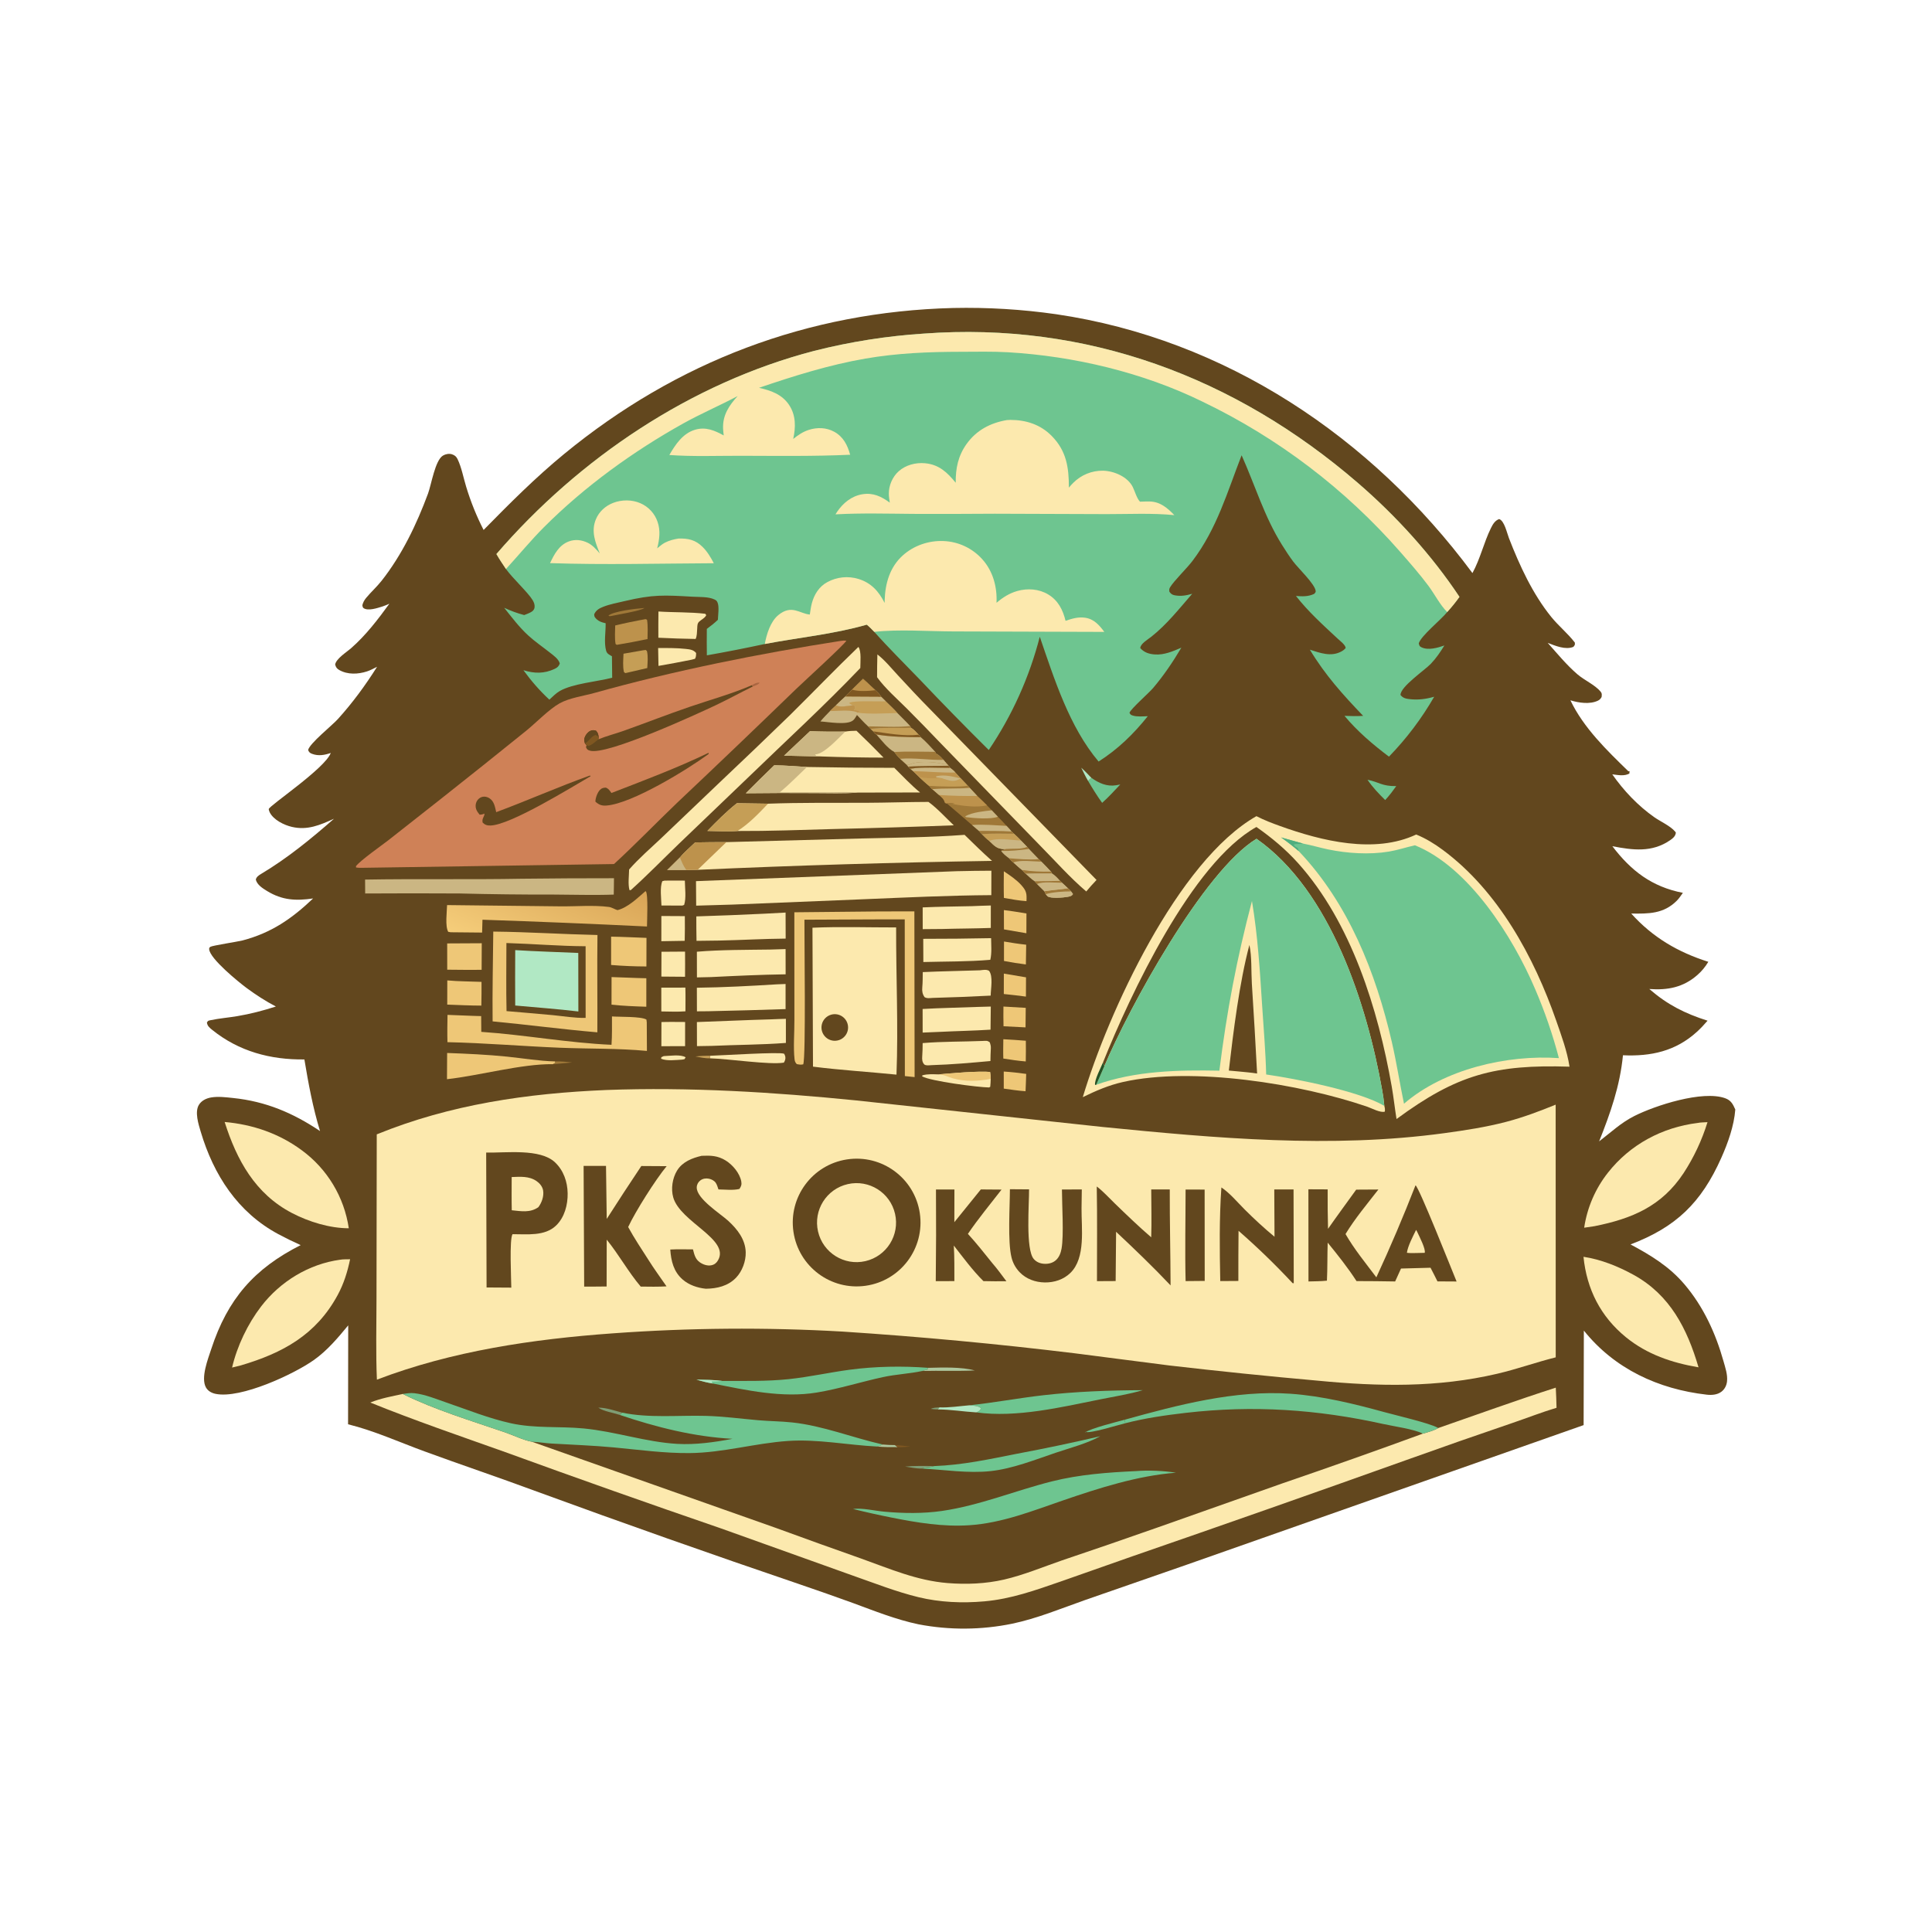 <svg xmlns:inkscape="http://www.inkscape.org/namespaces/inkscape" xmlns:sodipodi="http://sodipodi.sourceforge.net/DTD/sodipodi-0.dtd" xmlns="http://www.w3.org/2000/svg" xmlns:svg="http://www.w3.org/2000/svg" width="1024" height="1024" id="svg152" sodipodi:docname="design-a-logo-for-a-lakeside-vacation-resort-named.svg"><path fill="#62471e" d="m 505.23,163.24 c 18.246,-0.391 36.493,0.713 54.559,3.302 89.678,13.189 167.158,65.108 220.635,137.195 4.169,-7.585 6.009,-16.124 9.788,-23.809 1.002,-2.038 2.134,-4.029 4.375,-4.817 2.783,0.927 4.116,7.359 5.171,10.076 5.68,14.626 12.526,29.527 22.434,41.794 3.864,4.783 8.86,8.8 12.506,13.602 0.105,1.303 0.04,1.235 -0.774,2.276 -4.21,1.725 -9.602,-0.594 -13.602,-2.121 5.09,5.705 9.964,11.68 15.773,16.68 3.607,3.104 9.279,5.592 12.226,9.114 0.878,1.049 0.656,1.589 0.572,2.875 -0.508,0.915 -0.963,1.476 -1.927,1.945 -4.294,2.092 -10.248,1.174 -14.62,-0.177 7.037,14.658 19.198,26.382 30.685,37.574 l 0.747,0.078 c -0.053,0.188 -0.138,0.37 -0.16,0.564 -0.022,0.184 0.021,0.37 0.031,0.555 -2.668,1.592 -6.175,0.815 -9.112,0.462 6.06,8.688 13.656,16.698 22.361,22.787 3.246,2.27 8.481,4.58 10.982,7.598 0.403,0.486 0.398,0.461 0.253,1.1 -0.35,1.537 -1.679,2.575 -2.919,3.43 -9.618,6.641 -19.842,5.272 -30.625,3.185 9.936,13.107 21.009,21.529 37.369,24.714 l -0.254,0.369 -0.433,0.608 c -0.794,1.138 -1.563,2.221 -2.549,3.209 -6.993,7.003 -14.964,6.91 -24.137,6.789 11.375,12.654 24.829,20.505 40.869,25.579 -1.599,2.676 -3.493,4.974 -5.838,7.023 -7.51,6.566 -15.738,8.099 -25.447,7.394 9.625,8.343 18.862,12.971 30.878,16.797 -1.759,2.045 -3.645,4.069 -5.638,5.885 -11.285,10.286 -24.379,13.104 -39.204,12.437 -1.583,16.279 -6.637,30.575 -12.629,45.636 6.261,-4.789 11.479,-9.812 18.602,-13.41 11.103,-5.608 36.201,-13.766 48.18,-9.462 3.113,1.118 4.095,3.085 5.385,5.98 -0.654,8.692 -3.902,17.739 -7.425,25.646 -10.59,23.769 -24.008,36.719 -48.104,45.868 10.758,5.744 20.532,11.699 28.542,21.096 10.061,11.804 16.549,25.927 20.723,40.765 0.951,3.379 2.283,7.21 1.881,10.754 -0.247,2.17 -1.239,4.156 -3.006,5.48 -2.187,1.639 -5.131,1.841 -7.756,1.541 -25.611,-2.924 -48.853,-13.66 -65.121,-33.973 l -0.12,50.102 -210.418,74.014 -53.863,18.717 c -12.632,4.452 -25.446,9.781 -38.57,12.523 -16.385,3.365 -33.272,3.476 -49.7,0.325 -11.913,-2.498 -23.314,-7.083 -34.703,-11.274 -9.246,-3.347 -18.524,-6.608 -27.832,-9.782 -47.183,-16.033 -94.176,-32.618 -140.969,-49.752 -19.389,-7.193 -38.986,-13.759 -58.392,-20.874 -13.265,-4.862 -26.739,-10.965 -40.426,-14.336 l 0.077,-52.426 c -5.499,6.651 -11.019,13.254 -18.104,18.297 -10.701,7.618 -38.882,20.714 -52.144,18.012 -2.107,-0.43 -4.07,-1.468 -5.151,-3.396 -2.871,-5.12 1.085,-15.114 2.815,-20.395 8.671,-26.475 22.78,-42.636 47.385,-55.056 -4.014,-1.799 -7.965,-3.737 -11.845,-5.811 -21.511,-11.541 -34.32,-31.381 -41.153,-54.374 -1.167,-3.928 -3.249,-10.372 -0.947,-14.154 1.395,-2.289 3.954,-3.495 6.514,-3.926 3.763,-0.633 7.846,-0.095 11.608,0.293 17.271,1.784 31.749,7.884 46.082,17.525 -3.793,-12.404 -6.158,-25.183 -8.284,-37.96 -17.973,0.208 -34.748,-4.241 -48.969,-15.756 -1.358,-1.099 -2.475,-2.018 -2.694,-3.835 0.627,-0.962 0.685,-0.946 1.854,-1.195 4.631,-0.987 9.48,-1.369 14.164,-2.15 7.041,-1.174 13.753,-2.941 20.534,-5.118 -5.36,-2.795 -10.621,-6.187 -15.475,-9.783 -4.257,-3.154 -19.529,-15.561 -19.882,-20.568 -0.044,-0.625 0.051,-0.907 0.686,-1.308 1.041,-0.657 14.626,-2.737 16.987,-3.358 15.274,-4.017 26.078,-11.469 37.416,-22.254 -9.09,1.319 -16.314,1.007 -24.402,-3.941 -2.318,-1.418 -5.302,-3.268 -5.969,-6.065 0.322,-1.427 1.607,-2.283 2.8,-2.995 13.975,-8.352 26.42,-18.532 38.638,-29.241 -7.347,3.303 -14.005,6.254 -22.312,4.314 -4.175,-0.975 -9.714,-3.679 -11.759,-7.71 -0.143,-0.283 -0.576,-1.482 -0.506,-1.75 0.515,-1.993 29.859,-21.539 32.868,-29.726 -3.244,1.129 -6.543,1.738 -9.903,0.47 -1.22,-0.46 -1.598,-0.859 -2.108,-2.022 0.867,-3.602 12.634,-12.923 15.806,-16.438 7.808,-8.65 14.534,-17.812 20.74,-27.668 -1.742,0.86 -3.501,1.841 -5.354,2.442 -4.709,1.526 -10.185,1.792 -14.636,-0.718 -1.336,-0.752 -1.822,-1.493 -2.226,-2.937 0.603,-3.199 6.031,-6.514 8.495,-8.679 7.806,-6.859 14.16,-15.174 20.238,-23.54 -1.302,0.583 -2.612,1.129 -3.975,1.555 -2.529,0.792 -7.258,2.351 -9.624,0.816 -0.613,-0.397 -0.555,-0.948 -0.717,-1.607 0.411,-1.56 1.052,-2.712 2.09,-3.957 2.597,-3.113 5.62,-5.808 8.144,-9.013 10.777,-13.681 18.558,-29.92 24.579,-46.186 1.78,-4.809 3.736,-17.622 7.917,-20.137 1.324,-0.797 3.24,-1.178 4.74,-0.691 1.522,0.494 2.35,1.211 3.034,2.641 2.103,4.395 3.065,9.776 4.499,14.469 2.393,7.932 5.495,15.632 9.268,23.008 13.73,-13.99 27.527,-27.827 42.697,-40.285 59.572,-48.923 129.211,-75.439 206.21,-77.369 z" id="path2"></path><path fill="#fce9ae" d="m 321.364,577.722 c 44.1,-1.629 88.441,1.121 132.311,5.513 L 584.32,597.31 c 60.046,5.971 121.254,11.486 181.337,3.27 11.012,-1.506 22.058,-3.19 32.819,-6.024 8.942,-2.356 17.505,-5.578 26.054,-9.071 l 0.034,133.935 c -10.428,2.599 -20.565,6.261 -31.052,8.707 -31.674,7.39 -62.751,6.776 -94.919,3.671 -26.319,-2.34 -52.605,-5.031 -78.852,-8.073 l -50.274,-6.47 c -40.882,-4.98 -81.895,-8.814 -122.992,-11.496 -40.549,-2.319 -81.206,-2.003 -121.715,0.944 -42.173,3.034 -85.321,9.347 -124.997,24.549 -0.612,-14.176 -0.226,-28.522 -0.215,-42.717 l 0.135,-87.297 c 39.005,-15.891 79.83,-21.766 121.681,-23.516 z" id="path3"></path><path fill="#62471e" d="m 448.827,614.528 c 18.567,-2.89 35.935,9.896 38.689,28.484 2.754,18.588 -10.159,35.862 -28.767,38.479 -18.416,2.591 -35.472,-10.16 -38.198,-28.556 -2.726,-18.396 9.9,-35.546 28.276,-38.407 z" id="path4"></path><path fill="#fce9ae" d="m 449.326,627.607 c 11.262,-2.569 22.476,4.467 25.062,15.724 2.587,11.257 -4.43,22.483 -15.683,25.089 -11.279,2.611 -22.537,-4.426 -25.13,-15.71 -2.593,-11.283 4.464,-22.529 15.751,-25.103 z" id="path5"></path><path fill="#62471e" d="m 257.682,610.88 c 10.423,0.251 28.552,-2.283 36.478,5.177 4.535,4.269 6.622,10.338 6.711,16.472 0.088,6.073 -1.642,12.651 -6.096,16.989 -5.976,5.82 -15.432,4.603 -23.109,4.621 -1.765,2.43 -0.689,24.024 -0.666,28.329 l -13.105,-0.085 z" id="path6"></path><path fill="#fce9ae" d="m 271.204,623.858 c 4.517,-0.165 9.192,-0.581 13.127,2.106 1.686,1.152 3.176,2.916 3.529,4.977 0.52,3.035 -0.718,6.537 -2.537,8.912 -4.41,3.056 -9.028,2.118 -14.073,1.616 -0.141,-5.862 -0.051,-11.746 -0.046,-17.611 z" id="path7"></path><path fill="#62471e" d="m 750.255,628.229 c 1.932,1.171 19.2,44.802 21.768,50.99 l -10.138,-0.057 c -1.173,-2.435 -2.44,-4.828 -3.674,-7.233 -5.216,0.105 -10.432,0.247 -15.647,0.425 -1.051,2.274 -2.087,4.555 -3.107,6.843 -6.824,-0.122 -13.649,-0.186 -20.474,-0.193 -4.632,-7.17 -9.904,-13.763 -15.282,-20.377 -0.226,6.718 -0.079,13.434 -0.403,20.155 -3.218,0.343 -6.542,0.313 -9.779,0.418 l -0.031,-34.45 -0.013,-14.399 10.209,0.047 c -0.048,6.97 0.017,13.941 0.197,20.91 4.878,-6.99 9.946,-13.858 14.93,-20.773 l 11.762,-0.07 c -5.929,7.637 -12.397,15.33 -17.42,23.603 4.621,8.047 10.768,15.532 16.344,22.949 7.423,-16.044 14.346,-32.314 20.758,-48.788 z" id="path8"></path><path fill="#fce9ae" d="m 750.562,651.866 c 0.331,0.538 0.614,1.074 0.874,1.649 0.851,1.88 4.375,8.652 3.68,10.512 l -4.262,0.098 c -1.742,0.045 -3.432,0.108 -5.163,-0.118 0.473,-3.619 3.268,-8.835 4.871,-12.141 z" id="path9"></path><path fill="#62471e" d="m 309.325,617.944 11.873,0.009 0.378,28.108 c 6.014,-9.414 12.126,-18.764 18.336,-28.05 l 13.422,0.081 c -5.87,7.128 -16.489,23.846 -20.398,32.254 3.26,5.969 7.053,11.642 10.719,17.366 3.002,4.802 6.399,9.419 9.618,14.08 -4.56,0.271 -9.116,0.177 -13.682,0.12 -6.549,-7.727 -11.574,-16.923 -18.02,-24.872 l -0.05,24.819 c -3.96,0.096 -7.935,0.039 -11.897,0.056 z" id="path10"></path><path fill="#62471e" d="m 371.879,612.602 c 4.768,-0.211 8.508,-0.13 12.742,2.485 3.704,2.289 7.467,6.73 8.272,11.106 0.309,1.678 -0.057,2.583 -0.972,3.964 -3.252,0.846 -7.719,0.299 -11.124,0.268 -0.388,-1.137 -0.797,-2.618 -1.499,-3.596 -0.771,-1.076 -2.18,-1.785 -3.453,-2.07 -1.586,-0.356 -3.306,-0.121 -4.626,0.87 -1.181,0.885 -1.89,2.202 -1.934,3.683 -0.178,6.009 12.5,13.918 16.694,17.758 4.808,4.403 9.094,9.847 9.268,16.656 0.121,4.727 -1.849,10.085 -5.143,13.498 -4.281,4.435 -10.07,5.759 -15.994,5.833 -4.377,-0.442 -8.919,-1.951 -12.271,-4.867 -4.838,-4.208 -6.149,-9.816 -6.582,-15.919 3.984,-0.221 8.038,-0.072 12.031,-0.071 0.704,2.673 1.19,5.091 3.553,6.786 1.733,1.244 4.079,2.073 6.219,1.627 1.59,-0.331 2.662,-1.198 3.485,-2.6 6.536,-11.133 -19.971,-20.252 -23.713,-33.356 -1.298,-4.545 -0.448,-10.176 2.012,-14.204 2.859,-4.68 7.956,-6.653 13.035,-7.851 z" id="path11"></path><path fill="#62471e" d="m 581.302,628.862 c 3.369,2.524 6.49,6.029 9.53,8.96 6.341,6.116 12.642,12.232 19.333,17.972 0.275,-8.43 0.038,-16.925 0.009,-25.361 L 620,630.44 c -0.049,16.95 0.377,33.901 0.43,50.852 -9.317,-9.865 -19.001,-19.135 -28.879,-28.422 l -0.234,26.119 -9.903,0.051 c -0.008,-16.717 0.194,-33.465 -0.112,-50.178 z" id="path12"></path><path fill="#62471e" d="m 647.36,629.376 c 4.497,2.963 8.604,7.955 12.416,11.751 5.078,5.056 10.219,9.808 15.742,14.375 l -0.126,-25.076 10.216,0.005 0.109,49.726 -0.626,-0.074 c -9.064,-9.729 -18.622,-18.985 -28.637,-27.731 -0.139,8.856 -0.071,17.724 -0.1,26.581 l -9.591,0.062 c -0.336,-16.347 -0.551,-33.332 0.597,-49.619 z" id="path13"></path><path fill="#62471e" d="m 535.272,630.314 10.154,0.073 c 0.082,7.509 -1.926,31.81 2.494,36.908 1.395,1.609 3.299,2.389 5.397,2.534 2.318,0.16 4.676,-0.372 6.414,-1.986 1.707,-1.587 2.51,-3.797 2.915,-6.041 1.276,-7.076 0.202,-23.461 0.206,-31.346 l 10.524,-0.03 -0.138,9.949 c -0.109,10.572 2.309,26.287 -5.903,34.29 -3.624,3.532 -8.549,5.122 -13.552,5.057 -5.026,-0.067 -9.882,-1.804 -13.399,-5.475 -2.099,-2.191 -3.576,-4.902 -4.279,-7.853 -2.064,-8.383 -0.857,-26.775 -0.833,-36.08 z" id="path14"></path><path fill="#62471e" d="m 519.859,630.424 10.983,0.083 c -5.996,7.739 -12.326,15.375 -17.834,23.467 4.535,4.946 8.68,10.221 12.884,15.447 2.682,3.057 5.065,6.422 7.524,9.662 -4.057,0.054 -8.116,0.033 -12.173,-0.062 -5.758,-5.699 -10.717,-12.48 -15.702,-18.849 0.386,6.263 0.275,12.57 0.3,18.843 l -9.865,0.024 c 0.194,-16.189 0.231,-32.38 0.11,-48.569 l 9.778,-0.025 c -0.052,5.775 -0.064,11.551 -0.036,17.326 z" id="path15"></path><path fill="#62471e" d="m 628.388,630.491 10.093,0.008 0.041,48.416 -10.123,0.091 C 628,662.87 628.379,646.637 628.388,630.491 Z" id="path16"></path><path fill="#6ec590" d="m 263.104,293.651 c 43.9,-50.848 103.109,-90.681 168.485,-107.695 19.004,-4.811 38.41,-7.87 57.972,-9.14 86.379,-6.38 165.132,23.03 230.237,79.227 20.155,17.398 39.004,38.113 53.75,60.312 -2.019,2.856 -4.155,5.454 -6.499,8.05 -3.418,4.241 -13.911,12.604 -15.074,16.59 0.327,1.196 0.295,1.551 1.512,2.123 3.592,1.686 8.578,0.217 12.059,-1.001 -2.156,3.514 -4.319,6.718 -7.171,9.707 -3.264,3.421 -16.189,12.158 -16.074,16.539 1.302,1.637 2.765,1.951 4.801,2.189 4.591,0.536 8.604,-0.006 13.046,-1.267 -6.637,11.541 -14.69,22.208 -23.971,31.753 -8.528,-6.438 -16.702,-13.38 -23.568,-21.62 3.315,0.118 6.577,0.232 9.89,-0.005 -10.755,-11.202 -20.17,-21.68 -28.243,-35.069 5.44,1.737 11.178,3.896 16.616,0.991 0.974,-0.521 1.66,-1.015 2.363,-1.885 -0.057,-1.598 -2.975,-3.778 -4.196,-4.915 -7.864,-7.331 -15.459,-14.142 -22.159,-22.661 3.403,0.263 6.477,0.398 9.656,-1.103 0.431,-0.535 0.885,-0.79 0.806,-1.532 -0.391,-3.684 -9.23,-12.023 -11.884,-15.564 -2.124,-2.833 -4.058,-5.836 -5.941,-8.833 -9.398,-14.961 -14.277,-31.589 -21.436,-47.546 -7.625,19.604 -13.096,38.924 -26.056,56.02 -3.041,4.011 -9.656,10.369 -11.797,13.853 -0.605,0.986 -0.539,1.349 -0.436,2.444 0.763,1.073 1.446,1.632 2.748,1.89 3.25,0.642 6.223,0.121 9.35,-0.786 -6.87,7.894 -13.467,16.296 -21.725,22.806 -1.822,1.436 -5.717,3.656 -5.803,5.99 2.118,2.337 4.635,3.137 7.753,3.361 4.893,0.351 9.619,-1.704 14.018,-3.592 -4.458,7.516 -9.311,14.712 -14.969,21.388 -2.275,2.685 -11.746,10.954 -12.522,13.119 0.534,0.954 0.658,1.115 1.764,1.468 2.332,0.745 5.489,0.405 7.951,0.34 -7.596,9.483 -15.788,17.473 -26.077,24.03 -15.483,-18.27 -23.485,-43.759 -31.176,-66.143 -5.504,21.414 -14.652,41.721 -27.042,60.034 -12.454,-12.339 -24.717,-24.87 -36.783,-37.59 -7.974,-8.282 -16.256,-16.452 -23.898,-25.039 -1.288,-1.302 -2.548,-2.669 -3.981,-3.812 -17.495,5.052 -36.155,6.823 -54.047,10.243 -10.196,2.202 -20.434,4.207 -30.708,6.013 -0.067,-4.671 -0.073,-9.342 -0.018,-14.014 2.071,-1.518 4.005,-3.028 5.859,-4.818 0.087,-2.4 0.787,-7.051 -0.199,-9.207 -0.408,-0.894 -0.686,-1.119 -1.551,-1.543 -3.201,-1.569 -7.99,-1.28 -11.55,-1.483 -15.227,-0.869 -21.016,-1.251 -36.132,2.318 -3.747,0.884 -7.738,1.606 -11.331,3.016 -2.149,0.843 -3.851,1.813 -4.809,3.99 0.081,0.592 0.044,1.093 0.412,1.592 1.454,1.971 3.372,2.626 5.667,3.144 0.094,4.582 -0.983,10.228 0.276,14.619 0.464,1.618 1.738,2.065 3.067,2.88 l 0.127,11.387 c -8.03,2.059 -20.926,3.097 -27.784,7.03 -2.002,1.148 -3.809,3.023 -5.511,4.579 -5.165,-4.781 -9.605,-9.914 -13.739,-15.602 5.709,1.774 11.012,1.918 16.563,-0.728 1.436,-0.684 2.173,-1.354 2.704,-2.844 -0.68,-2.422 -3.192,-4.14 -5.091,-5.646 -3.848,-3.054 -8.028,-5.9 -11.648,-9.214 -4.75,-4.349 -8.737,-9.627 -12.731,-14.658 3.476,1.624 6.893,2.887 10.605,3.859 1.347,-0.526 2.804,-1.045 4.029,-1.825 0.794,-0.506 1.382,-1.348 1.477,-2.291 0.138,-1.367 -0.314,-2.581 -1.005,-3.746 -2.42,-4.082 -10.498,-11.468 -14.163,-16.536 -1.737,-2.617 -3.515,-5.208 -5.065,-7.941 z" id="path17"></path><path fill="#fce9ae" d="m 263.104,293.651 c 43.9,-50.848 103.109,-90.681 168.485,-107.695 19.004,-4.811 38.41,-7.87 57.972,-9.14 86.379,-6.38 165.132,23.03 230.237,79.227 20.155,17.398 39.004,38.113 53.75,60.312 -2.019,2.856 -4.155,5.454 -6.499,8.05 -3.737,-3.683 -6.739,-9.593 -9.944,-13.898 -4.609,-6.191 -9.804,-12.104 -14.883,-17.913 -29.206,-33.397 -64.888,-60.518 -104.885,-79.72 -31.538,-15.47 -68.225,-24.156 -103.215,-26.176 -8.263,-0.477 -16.637,-0.253 -24.913,-0.243 -17.01,0.02 -33.714,0.698 -50.509,3.602 -19.231,3.323 -37.984,9.212 -56.419,15.496 6.225,1.349 12.206,3.468 15.922,9.022 3.707,5.542 3.578,11.845 2.224,18.08 2.575,-2.056 5.087,-3.8 8.257,-4.814 4.439,-1.42 9.263,-1.294 13.409,0.967 4.902,2.672 7.077,7.075 8.507,12.215 -19.263,0.882 -38.753,0.591 -58.039,0.551 -12.522,-0.026 -25.314,0.486 -37.8,-0.411 3.226,-5.57 7.121,-11.455 13.644,-13.396 5.607,-1.668 10.345,0.369 15.186,3.027 -0.144,-1.197 -0.289,-2.402 -0.341,-3.607 -0.308,-7.117 3.147,-12.241 7.707,-17.258 -9.507,5.051 -19.376,9.245 -28.816,14.509 -26.55,14.802 -52.239,33.381 -73.75,54.905 -7.107,7.11 -13.433,14.856 -20.222,22.249 -1.737,-2.617 -3.515,-5.208 -5.065,-7.941 z" id="path18"></path><path fill="#fce9ae" d="m 468.869,319.553 c 0.003,-0.452 0.011,-0.903 0.023,-1.354 0.264,-8.904 2.7,-17.536 9.509,-23.73 5.816,-5.29 13.861,-8.06 21.695,-7.706 7.865,0.302 15.271,3.78 20.527,9.638 5.714,6.327 7.942,14.726 7.558,23.089 3.285,-2.816 6.739,-5.024 10.921,-6.227 5.46,-1.571 11.586,-1.154 16.503,1.823 5.281,3.197 7.754,8.179 9.167,13.961 3.402,-1.172 6.631,-2.153 10.286,-1.65 4.732,0.651 7.588,3.903 10.251,7.521 l -80.176,-0.256 c -13.339,-0.039 -28.61,-1.221 -41.752,0.227 -1.288,-1.302 -2.548,-2.669 -3.981,-3.812 -17.495,5.052 -36.155,6.823 -54.047,10.243 0.967,-5.218 2.983,-11.901 7.232,-15.36 7.064,-5.751 11.272,-0.686 16.632,-0.24 0.291,-1.964 0.565,-4.006 1.066,-5.928 1.219,-4.678 3.863,-8.915 8.199,-11.251 5.07,-2.778 11.049,-3.383 16.573,-1.679 6.738,2.076 10.753,6.612 13.814,12.691 z" id="path19"></path><path fill="#fce9ae" d="m 533.633,222.651 c 0.629,-0.052 1.24,-0.096 1.872,-0.094 8.365,0.024 15.929,2.419 21.938,8.513 7.796,7.905 9.098,16.687 9.091,27.381 0.723,-0.889 1.496,-1.737 2.315,-2.539 4.152,-4.194 9.833,-6.517 15.734,-6.434 5.805,0.113 13.169,3.202 15.837,8.708 1.104,2.279 2.106,5.968 3.797,7.717 1.77,-0.056 3.568,-0.148 5.337,-0.093 5.473,0.172 9.281,3.496 12.878,7.221 -11.816,-1.165 -24.099,-0.519 -35.989,-0.536 l -59.193,-0.208 c -14.415,0.11 -28.831,0.138 -43.246,0.083 -13.732,-0.11 -27.465,-0.499 -41.186,0.248 0.288,-0.462 0.572,-0.927 0.879,-1.376 3.189,-4.677 7.685,-8.354 13.397,-9.284 5.694,-0.927 10.08,1.182 14.515,4.451 -0.229,-1.553 -0.506,-3.154 -0.513,-4.725 -0.019,-4.389 1.926,-8.947 5.193,-11.881 3.734,-3.354 9.036,-4.729 13.974,-4.279 7.45,0.679 11.823,4.878 16.283,10.345 -0.088,-7.589 1.278,-14.292 5.755,-20.548 5.239,-7.318 12.607,-11.164 21.332,-12.67 z" id="path20"></path><path fill="#fce9ae" d="m 317.903,293.335 c -2.43,-5.973 -4.707,-11.732 -2.06,-18.121 1.676,-4.046 5.025,-7.058 9.067,-8.646 4.567,-1.795 9.992,-1.817 14.508,0.151 4.321,1.862 7.644,5.479 9.135,9.943 1.594,4.688 0.96,9.294 -0.226,13.964 1.296,-1.029 2.598,-2.208 4.059,-2.984 2.447,-1.226 4.611,-1.776 7.286,-2.206 5.156,-0.111 8.963,0.697 12.777,4.508 2.451,2.448 4.3,5.527 5.881,8.586 -28.877,0.136 -57.937,0.91 -86.798,-0.063 2.256,-4.721 4.726,-9.529 9.949,-11.495 3.316,-1.249 6.812,-0.835 9.964,0.675 2.698,1.293 4.497,3.507 6.458,5.688 z" id="path21"></path><path fill="#fce9ae" d="m 665.936,432.578 c 4.047,2.099 8.361,3.741 12.65,5.282 21.894,7.865 49.967,14.829 72.037,4.451 5.076,2.063 9.711,4.918 14.105,8.174 29.332,21.733 48.297,56.654 60.078,90.439 2.744,7.869 5.815,16.18 7.07,24.435 -39.53,-1.238 -59.615,4.141 -91.686,27.759 -0.934,-5.745 -1.541,-11.532 -2.551,-17.272 -7.187,-40.837 -21.406,-86.935 -49.651,-118.388 -6.55,-7.294 -14.041,-13.533 -22.061,-19.141 -34.288,19.138 -66.932,88.993 -81.297,124.743 l 0.718,1.982 c 12.814,-30.489 52.601,-103.493 80.628,-120.467 39.27,27.465 58.568,87.897 66.596,133.166 0.52,2.779 0.904,5.581 1.152,8.396 0.298,1.125 0.405,1.877 0.27,3.036 -2.212,0.811 -7.061,-1.81 -9.251,-2.563 -35.371,-12.167 -92.76,-21.395 -129.53,-13.131 -7.595,1.707 -14.359,4.646 -21.312,8.035 13.428,-44.78 50.304,-125.227 92.035,-148.936 z" id="path22"></path><path fill="#6ec590" d="m 665.976,444.575 c 39.27,27.465 58.568,87.897 66.596,133.166 0.52,2.779 0.904,5.581 1.152,8.396 -13.277,-7.809 -46.706,-14.356 -62.625,-16.645 -0.286,-12.106 -1.354,-24.287 -2.13,-36.374 -1.197,-18.65 -2.312,-37.092 -5.404,-55.549 -8.088,30.728 -13.34,58.376 -17.267,89.915 -21.79,-0.418 -44.572,0.049 -65.262,7.457 l 4.312,-9.899 c 12.814,-30.489 52.601,-103.493 80.628,-120.467 z" id="path23"></path><path fill="#245226" d="m 584.63,563.06 0.718,1.982 -4.312,9.899 -0.637,0.111 c -0.395,-2.699 3.136,-9.241 4.231,-11.992 z" id="path24"></path><path fill="#6ec590" d="m 679.005,443.855 11.555,3.239 c 4.507,0.855 8.893,2.181 13.38,3.115 10.137,2.11 21.917,2.858 32.166,1.156 4.708,-0.782 9.201,-2.301 13.837,-3.345 28.518,11.5 51.939,48.561 63.661,76.091 5.128,11.904 9.354,24.176 12.643,36.713 -27.452,-1.898 -60.878,5.83 -82.099,24.165 -2.268,-10.855 -3.94,-21.841 -6.434,-32.647 -8.509,-36.878 -23.018,-73.547 -49.407,-101.28 -3.019,-2.555 -6.057,-4.946 -9.302,-7.207 z" id="path25"></path><path fill="#50ae7e" d="m 679.005,443.855 11.555,3.239 c -0.235,0.048 -0.469,0.1 -0.705,0.145 -0.958,0.184 -3.643,-0.084 -4.132,0.46 0.512,0.972 1.149,1.21 2.099,1.698 0.286,0.631 0.459,0.961 0.485,1.665 -3.019,-2.555 -6.057,-4.946 -9.302,-7.207 z" id="path26"></path><path fill="#62471e" d="m 662.208,500.853 c 1.35,6.231 0.907,13.987 1.294,20.429 1.029,15.894 1.959,31.793 2.789,47.698 -3.405,-0.531 -6.887,-0.783 -10.317,-1.136 l -4.665,-0.422 c 2.383,-20.515 5.603,-46.701 10.899,-66.569 z" id="path27"></path><path fill="#cf8157" d="m 445.685,339.675 c 1.043,-0.173 1.835,-0.22 2.885,-0.08 -0.563,1.633 -23.04,22.124 -26.505,25.487 -20.955,20.304 -42.043,40.47 -63.263,60.496 -11.189,10.731 -21.945,21.891 -33.364,32.386 l -134.063,2.001 c -0.915,0.037 -1.75,-0.051 -2.657,-0.171 l -0.046,-0.715 c 2.437,-3.141 13.387,-10.81 17.099,-13.686 l 27.544,-21.672 c 15.263,-12.052 30.458,-24.189 45.585,-36.411 5.158,-4.176 12.199,-11.486 17.727,-14.545 5.241,-2.9 12.76,-3.901 18.574,-5.529 41.869,-11.725 87.461,-20.874 130.484,-27.561 z" id="path28"></path><path fill="#62471e" d="m 398.565,363.141 0.416,0.729 c -6.487,3.175 -12.806,6.671 -19.333,9.766 -9.594,4.551 -57.986,26.882 -66.918,24.241 -1.4,-0.414 -1.521,-0.598 -2.141,-1.806 l 0.267,-1.11 -0.839,-0.977 c -0.258,-0.807 -0.468,-1.477 -0.32,-2.342 0.27,-1.575 1.62,-3.476 3.068,-4.195 1.191,-0.593 1.901,-0.478 3.137,-0.159 1.061,1.254 1.106,1.592 1.401,3.228 l -0.169,1.345 c 4.285,-1.766 8.961,-2.929 13.344,-4.49 11.791,-4.199 23.447,-8.779 35.294,-12.821 10.902,-3.718 22.22,-6.835 32.793,-11.409 z" id="path29"></path><path fill="#62471e" d="m 310.017,393.984 c -0.258,-0.807 -0.468,-1.477 -0.32,-2.342 0.27,-1.575 1.62,-3.476 3.068,-4.195 1.191,-0.593 1.901,-0.478 3.137,-0.159 1.061,1.254 1.106,1.592 1.401,3.228 l -0.169,1.345 c -1,0.785 -4.149,3.698 -5.473,3.423 -0.283,-0.059 -0.537,-0.216 -0.805,-0.323 z" id="path30"></path><path fill="#7f5721" d="m 310.017,393.984 c 2.323,-1.069 3.147,-3.677 5.669,-4.449 l 1.617,0.981 -0.169,1.345 c -1,0.785 -4.149,3.698 -5.473,3.423 -0.283,-0.059 -0.537,-0.216 -0.805,-0.323 z" id="path31"></path><path fill="#62471e" d="m 312.675,411.046 0.411,0.331 c -10.191,5.893 -42.459,25.89 -53.088,26.156 -1.81,0.045 -2.914,-0.284 -4.194,-1.562 -0.229,-1.213 -0.055,-1.787 0.43,-2.879 0.345,-0.777 0.544,-1.015 0.518,-1.877 -0.915,0.442 -1.525,0.545 -2.537,0.586 -0.745,-0.903 -1.491,-1.88 -1.865,-3.006 -0.443,-1.347 -0.325,-2.816 0.326,-4.076 0.602,-1.142 1.67,-2.046 2.93,-2.366 1.299,-0.331 2.659,0.015 3.775,0.712 2.562,1.601 2.981,4.689 3.616,7.39 16.683,-6.167 32.892,-13.442 49.678,-19.409 z" id="path32"></path><path fill="#62471e" d="m 375.471,399.041 0.069,0.047 0.089,0.51 c -11.215,8.247 -40.555,26.263 -54.061,27.348 -2.631,0.211 -4.016,-0.33 -5.994,-2.051 -0.01,-1.878 1.064,-4.884 2.437,-6.255 0.974,-0.972 1.741,-1.107 3.065,-1.189 1.484,0.526 2.122,1.638 3.013,2.851 17.288,-6.694 34.669,-13.207 51.382,-21.261 z" id="path33"></path><path fill="#aa6641" d="m 398.565,363.141 c 1.43,-0.826 2.345,-1.407 4.066,-1.344 -0.674,1.191 -2.397,1.54 -3.65,2.073 z" id="path34"></path><path fill="#fce9ae" d="m 762.278,756.901 c 20.722,-7.185 41.444,-14.709 62.316,-21.414 0.235,3.545 0.28,7.119 0.399,10.672 -7.783,2.328 -15.499,5.356 -23.196,7.981 -19.024,6.474 -37.995,13.103 -56.91,19.886 -48.104,17.192 -96.3,34.128 -144.585,50.806 l -38.161,13.417 c -13.447,4.638 -26.154,9.237 -40.461,10.503 -11.627,1.03 -23.514,0.542 -34.887,-2.217 -11.77,-2.855 -23.341,-7.444 -34.778,-11.435 L 382.296,810.143 C 344.008,796.995 305.841,783.497 267.8,769.651 c -23.979,-8.543 -47.927,-16.711 -71.532,-26.279 5.451,-2.227 11.464,-3.292 17.198,-4.548 16.854,8.373 36.36,14.221 54.158,20.338 4.505,1.549 9.7,4.143 14.327,4.998 l 129.234,45.652 c 15.112,5.534 30.258,10.975 45.437,16.322 15.092,5.399 29.412,11.625 45.603,12.922 9.932,0.797 20.243,0.398 29.974,-1.858 10.426,-2.417 20.437,-6.619 30.537,-10.108 16.876,-5.681 33.713,-11.477 50.509,-17.39 l 66.76,-23.59 c 24.809,-8.493 49.528,-17.243 74.154,-26.251 2.795,-0.809 5.574,-1.51 8.119,-2.958 z" id="path35"></path><path fill="#fce9ae" d="m 430.626,491.711 c 14.691,-0.651 29.625,-0.13 44.344,-0.155 -0.08,25.938 1.189,52.127 0.185,78.023 -14.735,-1.49 -29.566,-2.374 -44.255,-4.236 z" id="path36"></path><path fill="#62471e" d="m 440.493,537.812 c 3.678,-1.061 7.531,1.006 8.68,4.657 1.149,3.652 -0.825,7.553 -4.448,8.79 -2.422,0.827 -5.102,0.276 -7.002,-1.439 -1.9,-1.715 -2.721,-4.325 -2.146,-6.819 0.575,-2.494 2.457,-4.48 4.916,-5.189 z" id="path37"></path><path fill="#eec777" d="m 261.447,493.761 c 18.415,0.186 36.811,1.408 55.219,1.813 -0.219,17.187 0.055,34.389 -0.06,51.579 -18.529,-1.576 -36.987,-4.054 -55.507,-5.8 -0.179,-15.853 0.188,-31.738 0.348,-47.592 z" id="path38"></path><path fill="#62471e" d="m 268.409,499.824 c 13.993,0.425 27.975,1.63 41.975,1.704 l 0.015,37.983 c -5.739,0.108 -11.781,-0.914 -17.505,-1.472 -8.132,-0.793 -16.279,-1.393 -24.416,-2.132 -0.282,-12.007 -0.067,-24.069 -0.069,-36.083 z" id="path39"></path><path fill="#b1e8c4" d="m 273.079,503.581 c 11.119,0.692 22.291,1.016 33.422,1.5 l 0.047,31.023 c -11.105,-1.333 -22.338,-2.125 -33.479,-3.16 -0.061,-9.788 -0.058,-19.575 0.01,-29.363 z" id="path40"></path><path fill="#6ec590" d="m 213.466,738.824 c 2.005,-0.293 4.071,-0.624 6.1,-0.401 5.724,0.63 11.471,3.034 16.898,4.899 11.226,3.857 22.664,8.458 34.262,11.026 12.83,2.84 25.698,1.526 38.639,2.762 16.688,1.595 32.95,7.229 49.652,8.181 9.57,0.546 19.833,-0.886 29.241,-2.692 -20.375,-1.059 -40.587,-6.187 -59.859,-12.695 l 1.342,-1.171 c 14.378,2.985 29.741,1.321 44.355,1.711 9.25,0.247 18.568,1.504 27.786,2.308 6.003,0.524 12.068,0.537 18.052,1.18 16.36,1.757 31.975,8.097 47.96,11.693 -1.01,0.444 -1.913,0.882 -3.007,1.071 -15.629,-0.786 -31.504,-4.028 -47.168,-2.963 -17.565,1.195 -34.509,6.278 -52.221,6.434 -13.42,0.118 -26.794,-1.746 -40.132,-2.999 -10.997,-1.033 -22.042,-1.414 -33.065,-2.063 -3.143,-0.185 -6.248,-0.722 -9.383,-0.896 l -0.967,-0.049 c -4.627,-0.855 -9.822,-3.449 -14.327,-4.998 -17.798,-6.117 -37.304,-11.965 -54.158,-20.338 z" id="path41"></path><path fill="#fce9ae" d="m 385.006,446.341 71.349,-1.927 c 18.261,-0.461 36.676,-0.566 54.891,-1.931 4.765,4.702 9.549,9.34 14.539,13.804 -52.029,0.82 -104.042,2.398 -156.025,4.733 l -5.98,0.107 -10.127,0.042 6.728,-6.672 c 2.307,-2.849 5.422,-5.418 8.057,-7.993 5.522,-0.113 11.045,-0.167 16.568,-0.163 z" id="path42"></path><path fill="#bd924c" d="m 368.438,446.504 c 5.522,-0.113 11.045,-0.167 16.568,-0.163 l -15.246,14.679 -5.98,0.107 -10.127,0.042 6.728,-6.672 c 2.307,-2.849 5.422,-5.418 8.057,-7.993 z" id="path43"></path><path fill="#cbb683" d="m 360.381,454.497 c 0.998,2.361 1.827,4.576 3.399,6.63 l -10.127,0.042 z" id="path44"></path><path fill="#fce9ae" d="m 507.128,461.749 c 6.099,-0.193 12.22,-0.177 18.323,-0.254 l -0.035,12.951 c -22.372,0.135 -44.816,1.229 -67.168,2.149 l -70.123,2.862 c -6.381,0.149 -12.761,0.335 -19.14,0.559 l -0.09,-12.99 z" id="path45"></path><path fill="#fce9ae" d="m 119.063,594.672 c 14.861,1.318 28.791,6.058 40.856,14.965 13.52,9.894 22.508,24.796 24.951,41.37 -10.104,0.005 -21.217,-3.433 -30.112,-8.073 -19.483,-10.164 -29.26,-28.032 -35.695,-48.262 z" id="path46"></path><path fill="#fce9ae" d="m 899.808,595.185 c 1.62,-0.344 3.538,-0.29 5.204,-0.412 -2.948,9.547 -7.213,18.635 -12.672,27.003 -11.583,17.531 -27.251,24.131 -47.221,28.124 l -5.472,0.809 c 1.584,-10.662 5.931,-20.725 12.608,-29.187 11.757,-14.939 28.763,-24.021 47.553,-26.337 z" id="path47"></path><path fill="#fce9ae" d="m 839.284,666.129 c 9.24,1.377 18.399,5.078 26.545,9.562 19.332,10.643 28.412,28.53 34.426,49.018 -14.035,-2.387 -27.267,-6.825 -38.432,-15.917 -13.474,-10.973 -20.814,-25.478 -22.539,-42.663 z" id="path48"></path><path fill="#fce9ae" d="m 407.062,425.974 c 17.287,-0.64 34.645,-0.407 51.945,-0.476 11.035,-0.044 22.072,-0.444 33.101,-0.471 4.807,3.518 9.077,8.311 13.417,12.403 -21.318,0.824 -42.642,1.484 -63.97,1.979 -16.901,0.467 -33.793,1.115 -50.702,1.041 -5.21,0.39 -10.702,0.01 -15.938,-0.044 5.009,-5.145 10.012,-10.203 15.653,-14.672 z" id="path49"></path><path fill="#c59e56" d="m 390.568,425.734 16.494,0.24 c -4.898,5.149 -10.142,10.684 -16.209,14.476 -5.21,0.39 -10.702,0.01 -15.938,-0.044 5.009,-5.145 10.012,-10.203 15.653,-14.672 z" id="path50"></path><path fill="#fce9ae" d="m 180.31,667.674 c 1.657,-0.287 3.557,-0.179 5.249,-0.241 -1.368,6.641 -3.357,13.012 -6.601,18.993 -11.44,21.095 -29.139,30.717 -51.334,37.274 l -4.613,1.134 c 2.643,-11.365 8.29,-23.142 15.387,-32.398 10.143,-13.228 25.344,-22.51 41.912,-24.762 z" id="path51"></path><path fill="#fce9ae" d="m 454.972,342.883 c 1.68,2.247 1.01,8.265 1.006,11.192 -18.891,19.809 -39.254,38.439 -58.925,57.487 l -37.307,35.755 c -8.465,8.164 -16.674,16.595 -25.417,24.466 l -0.675,0.019 c -0.894,-3.048 -0.258,-7.707 -0.209,-10.949 5.136,-5.907 11.358,-11.221 17.031,-16.62 l 30.803,-29.387 c 12.508,-11.81 24.934,-23.706 37.277,-35.689 12.202,-12.02 24.056,-24.418 36.416,-36.274 z" id="path52"></path><path fill="#fce9ae" d="m 465.033,346.857 c 3.932,3.03 7.474,7.391 10.856,11.043 5.534,5.973 11.051,11.927 16.782,17.713 l 88.513,90.782 -3.046,3.297 -2.399,2.803 c -8.703,-7.408 -16.581,-16.344 -24.623,-24.481 L 498.85,394.222 c -6.018,-6.311 -12.105,-12.556 -18.26,-18.734 -5.281,-5.258 -11.325,-10.515 -15.722,-16.545 -0.004,-4.029 0.051,-8.058 0.165,-12.086 z" id="path53"></path><path fill="#6ec590" d="m 601.999,779.72 c 6.719,-0.554 14.639,-0.196 21.306,0.848 -20.078,1.487 -41.061,8.207 -60.006,14.723 -16.195,5.57 -32.26,11.981 -49.55,13.11 -13.975,0.912 -27.521,-1.333 -41.154,-4.047 -6.866,-1.361 -13.698,-2.883 -20.492,-4.566 4.948,-0.658 11.548,0.972 16.66,1.44 9.92,0.908 20.596,1.045 30.482,-0.394 20.117,-2.928 38.716,-10.752 58.297,-15.673 14.468,-3.636 29.606,-4.77 44.457,-5.441 z" id="path54"></path><path fill="#eec777" d="m 447.645,483.262 c 12.33,-0.17 24.661,-0.242 36.992,-0.216 l 0.125,87.838 -5.168,-0.539 -0.059,-83.056 -15.443,0.01 -37.728,0.162 c -0.074,10.417 0.834,72.933 -0.636,76.67 -1.284,0.283 -2.146,0.098 -3.415,-0.133 -0.745,-0.783 -1.048,-1.428 -1.175,-2.513 -0.731,-6.256 -0.038,-14.396 -0.089,-20.868 l -0.029,-57.09 z" id="path55"></path><defs id="defs56"><linearGradient id="gradient_0" gradientUnits="userSpaceOnUse" x1="301.318" y1="457.213" x2="279.179" y2="510.204"><stop offset="0" stop-color="#D9A557" id="stop55"></stop><stop offset="1" stop-color="#F5CD7A" id="stop56"></stop></linearGradient></defs><path fill="url(#gradient_0)" d="m 342.089,472.356 0.21,0.063 c 1.342,1.51 0.63,15.79 0.611,18.643 -29.053,-1.412 -58.117,-2.609 -87.188,-3.59 l -0.195,6.808 -16.652,-0.161 -1.32,-0.235 c -1.697,-3.07 -0.686,-10.529 -0.598,-14.17 l 59.992,0.668 c 8.327,0.098 17.551,-0.749 25.745,0.315 1.64,0.213 2.99,1.223 4.584,1.689 5.454,-1.329 10.651,-6.451 14.811,-10.03 z" id="path56" style="fill:url(#gradient_0)"></path><path fill="#fce9ae" d="m 410.36,405.621 c 5.773,0.06 11.593,0.541 17.357,0.894 15.424,0.298 30.851,0.448 46.278,0.449 4.427,4.38 8.849,9.106 13.657,13.062 l -33.122,0.063 c -7.495,0.563 -15.238,0.282 -22.761,0.264 -12.153,-0.094 -24.306,-0.065 -36.457,0.087 4.964,-4.992 9.98,-9.932 15.048,-14.819 z" id="path57"></path><path fill="#cbb683" d="m 410.36,405.621 c 5.773,0.06 11.593,0.541 17.357,0.894 -4.724,4.471 -9.362,9.222 -14.338,13.401 l 26.708,-0.036 c 4.728,0 9.745,-0.275 14.443,0.209 -7.495,0.563 -15.238,0.282 -22.761,0.264 -12.153,-0.094 -24.306,-0.065 -36.457,0.087 4.964,-4.992 9.98,-9.932 15.048,-14.819 z" id="path58"></path><path fill="#cbb683" d="m 276.823,465.743 c 16.198,-0.189 32.398,-0.278 48.597,-0.265 0.003,2.891 -0.076,5.788 -0.116,8.679 -10.558,0.379 -21.259,0.023 -31.833,-0.019 -16.622,0.039 -33.244,-0.154 -49.86,-0.576 -16.686,-0.102 -33.373,-0.1 -50.059,0.007 l -0.054,-7.37 c 27.767,-0.481 55.553,0.056 83.325,-0.456 z" id="path59"></path><path fill="#6ec590" d="m 596.142,752.473 c 28.088,-7.808 58.564,-15.836 87.95,-13.754 16.866,1.195 33.654,5.349 49.91,9.805 6.013,1.648 23.469,5.732 27.877,8.125 0.139,0.075 0.266,0.168 0.399,0.252 -2.545,1.448 -5.324,2.149 -8.119,2.958 -4.72,-2.404 -15.327,-3.852 -20.891,-5.086 -35.083,-7.787 -69.08,-10.071 -104.812,-5.929 -10.737,1.244 -21.582,2.785 -32.056,5.506 z" id="path60"></path><path fill="#eec777" d="m 237.189,537.906 c 5.95,0.176 11.884,0.531 17.84,0.648 l 0.062,8.357 c 23.036,1.569 45.916,5.834 69.02,6.855 0.353,-4.984 0.222,-10.036 0.245,-15.033 4.009,0.323 15.33,-0.093 18.261,1.656 l 0.184,1.486 0.079,15.139 c -15.243,-1.435 -30.848,-1.068 -46.154,-1.694 -19.88,-0.812 -39.66,-2.51 -59.569,-2.948 -0.128,-4.827 -0.053,-9.639 0.032,-14.466 z" id="path61"></path><path fill="#cbb683" d="m 482.846,385.713 c 1.616,0.985 2.753,2.307 4.026,3.691 l 1.156,1.327 c 2.784,2.31 5.195,5.102 7.657,7.745 0.507,1.116 0.105,0.65 1.087,1.263 1.254,0.785 2.305,1.907 3.281,3.009 l 1.818,2.128 0.869,0.977 0.796,1.123 c 1.096,0.789 1.945,1.445 2.82,2.493 l 2.853,3.112 3.634,3.811 1.166,1.249 c -6.632,0.484 -13.279,0.213 -19.903,0.591 l -1.606,-1.694 c -1.893,-1.439 -3.634,-3.197 -5.405,-4.79 l -3.133,-3.036 -1.448,-1.29 -1.087,-1.092 -0.81,-0.967 -3.479,-3.187 c -1.24,-1.133 -2.185,-2.24 -3.125,-3.632 -3.491,-1.734 -6.904,-6.347 -9.539,-9.261 -0.585,-0.395 -1.145,-1.135 -1.617,-1.641 l -1.406,-1.32 c 6.944,-0.869 14.356,-0.26 21.395,-0.609 z" id="path62"></path><path fill="#bd924c" d="m 503.536,406.976 c 1.096,0.789 1.945,1.445 2.82,2.493 l 2.853,3.112 3.634,3.811 1.166,1.249 c -6.632,0.484 -13.279,0.213 -19.903,0.591 l -1.606,-1.694 c -1.893,-1.439 -3.634,-3.197 -5.405,-4.79 l -3.133,-3.036 -1.448,-1.29 c 6.715,-1.019 14.208,-0.42 21.022,-0.446 z" id="path63"></path><path fill="#c59e56" d="m 487.095,411.748 c 3.937,0.954 7.894,0.806 11.908,0.673 l 2.652,0.852 c 2.681,0.869 4.318,0.991 6.934,-0.353 0.21,-0.107 0.414,-0.226 0.62,-0.339 l 3.634,3.811 1.166,1.249 c -6.632,0.484 -13.279,0.213 -19.903,0.591 l -1.606,-1.694 c -1.893,-1.439 -3.634,-3.197 -5.405,-4.79 z" id="path64"></path><path fill="#9f7838" d="m 512.843,416.392 1.166,1.249 c -6.632,0.484 -13.279,0.213 -19.903,0.591 l -1.606,-1.694 c 3.726,0.273 17.34,0.734 20.343,-0.146 z" id="path65"></path><path fill="#cbb683" d="m 503.536,406.976 c 1.096,0.789 1.945,1.445 2.82,2.493 -7.455,0.145 -14.934,-0.587 -22.394,-0.757 l -1.448,-1.29 c 6.715,-1.019 14.208,-0.42 21.022,-0.446 z" id="path66"></path><path fill="#cbb683" d="m 499.003,412.421 -2.736,-0.337 -0.114,-0.644 c 4.601,-1.022 8.628,0.122 13.056,1.141 -0.206,0.113 -0.41,0.232 -0.62,0.339 -2.616,1.344 -4.253,1.222 -6.934,0.353 z" id="path67"></path><path fill="#9f7838" d="m 495.685,398.476 c 0.507,1.116 0.105,0.65 1.087,1.263 1.254,0.785 2.305,1.907 3.281,3.009 l 1.818,2.128 0.869,0.977 0.796,1.123 c -6.814,0.026 -14.307,-0.573 -21.022,0.446 l -1.087,-1.092 -0.81,-0.967 -3.479,-3.187 c -1.24,-1.133 -2.185,-2.24 -3.125,-3.632 7.19,-0.355 14.47,-0.108 21.672,-0.068 z" id="path68"></path><path fill="#cbb683" d="m 480.617,405.363 1.175,0.047 c 3.81,-2.257 13.315,-1.701 17.62,-0.582 0.962,0.25 1.459,0.334 2.459,0.048 l 0.869,0.977 0.796,1.123 c -6.814,0.026 -14.307,-0.573 -21.022,0.446 l -1.087,-1.092 z" id="path69"></path><path fill="#7f5721" d="m 502.74,405.853 0.796,1.123 c -6.814,0.026 -14.307,-0.573 -21.022,0.446 l -1.087,-1.092 c 7.073,-0.535 14.22,-0.273 21.313,-0.477 z" id="path70"></path><path fill="#cbb683" d="m 477.138,402.176 c 7.652,-0.655 15.278,0.763 22.915,0.572 l 1.818,2.128 c -1,0.286 -1.497,0.202 -2.459,-0.048 -4.305,-1.119 -13.81,-1.675 -17.62,0.582 l -1.175,-0.047 z" id="path71"></path><path fill="#c59e56" d="m 482.846,385.713 c 1.616,0.985 2.753,2.307 4.026,3.691 l 1.156,1.327 c -7.905,-0.032 -15.738,-0.147 -23.554,-1.448 -0.585,-0.395 -1.145,-1.135 -1.617,-1.641 l -1.406,-1.32 c 6.944,-0.869 14.356,-0.26 21.395,-0.609 z" id="path72"></path><path fill="#7f5721" d="m 462.857,387.642 c 7.717,1.001 16.217,2.707 24.015,1.762 l 1.156,1.327 c -7.905,-0.032 -15.738,-0.147 -23.554,-1.448 -0.585,-0.395 -1.145,-1.135 -1.617,-1.641 z" id="path73"></path><path fill="#6ec590" d="m 382.756,731.927 c 11.825,-0.044 23.541,0.286 35.326,-0.959 10.849,-1.145 21.45,-3.534 32.238,-4.98 13.526,-1.812 28.035,-2.057 41.637,-1.009 l -0.335,0.889 -2.763,0.778 c -6.829,1.465 -13.954,1.749 -20.825,3.238 -11.699,2.534 -23.314,6.242 -35.108,8.187 -18.223,3.004 -37.255,-1.194 -55.118,-4.786 -2.994,-0.456 -5.775,-1.197 -8.672,-2.065 4.529,0.126 9.127,0.096 13.62,0.707 z" id="path74"></path><path fill="#b1e8c4" d="m 369.136,731.22 c 4.529,0.126 9.127,0.096 13.62,0.707 -1.77,0.167 -3.482,0.282 -5.261,0.258 l -0.362,0.317 0.675,0.783 c -2.994,-0.456 -5.775,-1.197 -8.672,-2.065 z" id="path75"></path><path fill="#fce9ae" d="m 408.341,503.28 8.037,-0.247 0.027,13.375 c -13.162,0.192 -26.426,0.811 -39.577,1.465 l -7.436,0.169 -0.03,-13.615 c 12.871,-1.072 26.056,-0.958 38.979,-1.147 z" id="path76"></path><path fill="#fce9ae" d="m 405.067,484.285 11.31,-0.608 0.043,13.803 c -11.76,0.089 -23.532,0.797 -35.295,1.037 l -11.956,0.151 c -0.126,-4.312 -0.082,-8.64 -0.11,-12.956 12.007,-0.369 24.01,-0.845 36.008,-1.427 z" id="path77"></path><path fill="#fce9ae" d="m 411.822,521.714 4.552,-0.179 10e-4,13.309 c -13.687,0.463 -27.377,0.841 -41.069,1.135 l -5.92,0.046 -0.039,-12.505 c 14.076,-0.173 28.419,-0.934 42.475,-1.806 z" id="path78"></path><path fill="#fce9ae" d="m 408.636,540.279 c 2.625,-0.151 5.27,-0.189 7.9,-0.278 l 0.008,12.771 c -13.019,1.001 -26.26,0.971 -39.322,1.569 l -7.815,0.133 -0.038,-12.763 c 13.091,-0.44 26.171,-1.088 39.267,-1.432 z" id="path79"></path><path fill="#cbb683" d="m 451.626,365.511 5.813,-5.677 c 2.167,1.991 4.385,3.947 6.5,5.991 1.156,1.117 2.314,2.131 3.111,3.548 l 2.385,2.331 c 2.075,2.041 4.289,4.045 6.21,6.227 2.266,2.282 4.609,4.524 6.778,6.897 l 0.423,0.885 c -7.039,0.349 -14.451,-0.26 -21.395,0.609 l -1.349,-1.338 c -2.072,-1.872 -3.959,-3.994 -5.891,-6.011 -0.553,0.908 -1.153,2.008 -1.936,2.731 -3.086,2.849 -13.447,0.896 -17.434,0.677 1.546,-1.942 3.362,-3.703 5.075,-5.499 1.013,-1.044 2.094,-2.018 3.158,-3.01 1.57,-1.62 3.245,-3.105 4.924,-4.609 1.288,-1.199 2.477,-2.421 3.628,-3.752 z" id="path80"></path><path fill="#c59e56" d="m 451.626,365.511 5.813,-5.677 c 2.167,1.991 4.385,3.947 6.5,5.991 1.156,1.117 2.314,2.131 3.111,3.548 l 2.385,2.331 c 2.075,2.041 4.289,4.045 6.21,6.227 -6.918,0.129 -14.327,0.688 -21.186,-0.182 l 1.616,-1.031 -3.415,-0.37 c 0.57,-1.03 0.647,-1.063 0.47,-2.213 l -1.166,-0.31 c -2.577,0.303 -6.607,1.242 -8.89,0.047 1.57,-1.62 3.245,-3.105 4.924,-4.609 1.288,-1.199 2.477,-2.421 3.628,-3.752 z" id="path81"></path><path fill="#7f5721" d="m 451.626,365.511 5.813,-5.677 c 2.167,1.991 4.385,3.947 6.5,5.991 1.156,1.117 2.314,2.131 3.111,3.548 -6.351,-0.071 -12.701,-0.108 -19.052,-0.11 1.288,-1.199 2.477,-2.421 3.628,-3.752 z" id="path82"></path><path fill="#bd924c" d="m 451.626,365.511 5.813,-5.677 c 2.167,1.991 4.385,3.947 6.5,5.991 -3.564,0.44 -8.928,0.81 -12.313,-0.314 z" id="path83"></path><path fill="#cbb683" d="m 447.998,369.263 c 6.351,0.002 12.701,0.039 19.052,0.11 l 2.385,2.331 c -3.372,0.227 -17.713,-0.585 -19.443,0.925 0.646,0.537 1.202,0.861 1.972,1.196 -2.577,0.303 -6.607,1.242 -8.89,0.047 1.57,-1.62 3.245,-3.105 4.924,-4.609 z" id="path84"></path><path fill="#bd924c" d="m 443.074,373.872 c 2.283,1.195 6.313,0.256 8.89,-0.047 l 1.166,0.31 c 0.177,1.15 0.1,1.183 -0.47,2.213 l 3.415,0.37 -1.616,1.031 -0.228,-0.261 c -3.694,-1.441 -10.316,-0.61 -14.315,-0.606 1.013,-1.044 2.094,-2.018 3.158,-3.01 z" id="path85"></path><path fill="#9f7838" d="m 482.423,384.828 0.423,0.885 c -7.039,0.349 -14.451,-0.26 -21.395,0.609 l -1.349,-1.338 c 7.339,0.023 15.036,0.585 22.321,-0.156 z" id="path86"></path><path fill="#9f7838" d="m 514.009,417.641 3.924,4.211 c 1.722,1.655 3.528,3.27 5.177,4.995 l 2.544,2.625 3.231,3.398 c 1.576,1.586 3.137,3.167 4.611,4.851 0.905,0.979 1.876,1.93 2.658,3.01 l 1.291,1.196 c 1.252,1.174 2.523,2.327 3.687,3.59 l 3.273,3.364 c -3.065,1.375 -7.867,0.835 -11.261,1.127 -0.184,0.005 -0.368,0.015 -0.552,0.016 -4.119,0.034 -5.418,-1.624 -8.208,-4.305 -1.407,-1.018 -2.64,-2.357 -3.896,-3.557 l -1.648,-1.776 -3.649,-3.106 c -4.44,-3.901 -8.974,-7.702 -13.468,-11.541 l -0.277,0.147 -0.727,-0.619 c -0.372,-1.793 -1.717,-2.72 -3.006,-3.909 l -3.607,-3.126 c 6.624,-0.378 13.271,-0.107 19.903,-0.591 z" id="path87"></path><path fill="#cbb683" d="m 515.191,437.28 c 6.028,-0.476 12.265,0.188 18.305,0.441 0.905,0.979 1.876,1.93 2.658,3.01 l 1.291,1.196 c 1.252,1.174 2.523,2.327 3.687,3.59 l 3.273,3.364 c -3.065,1.375 -7.867,0.835 -11.261,1.127 -0.184,0.005 -0.368,0.015 -0.552,0.016 -4.119,0.034 -5.418,-1.624 -8.208,-4.305 -1.407,-1.018 -2.64,-2.357 -3.896,-3.557 l -1.648,-1.776 z" id="path88"></path><path fill="#cbb683" d="m 524.384,445.719 c 4.235,-1.866 12.082,-0.404 16.748,-0.202 l 3.273,3.364 c -3.065,1.375 -7.867,0.835 -11.261,1.127 -0.184,0.005 -0.368,0.015 -0.552,0.016 -4.119,0.034 -5.418,-1.624 -8.208,-4.305 z" id="path89"></path><path fill="#c59e56" d="m 520.488,442.162 c 5.551,-0.537 11.37,-0.228 16.957,-0.235 1.252,1.174 2.523,2.327 3.687,3.59 -4.666,-0.202 -12.513,-1.664 -16.748,0.202 -1.407,-1.018 -2.64,-2.357 -3.896,-3.557 z" id="path90"></path><path fill="#9f7838" d="m 518.84,440.386 c 5.724,0.095 11.615,-0.081 17.314,0.345 l 1.291,1.196 c -5.587,0.007 -11.406,-0.302 -16.957,0.235 z" id="path91"></path><path fill="#bd924c" d="m 514.009,417.641 3.924,4.211 c 1.722,1.655 3.528,3.27 5.177,4.995 -5.657,1.305 -12.693,0.265 -18.343,-0.663 l 1.441,-0.149 c -1.641,-0.672 -2.75,-0.522 -4.485,-0.296 l -0.277,0.147 -0.727,-0.619 c -0.372,-1.793 -1.717,-2.72 -3.006,-3.909 l -3.607,-3.126 c 6.624,-0.378 13.271,-0.107 19.903,-0.591 z" id="path92"></path><path fill="#cbb683" d="m 514.009,417.641 3.924,4.211 c -6.744,0.119 -13.49,-0.045 -20.22,-0.494 l -3.607,-3.126 c 6.624,-0.378 13.271,-0.107 19.903,-0.591 z" id="path93"></path><path fill="#cbb683" d="m 525.654,429.472 3.231,3.398 c -3.597,1.525 -13.091,0.765 -16.965,0.225 l -0.277,-0.489 c 3.918,-2.119 9.639,-2.619 14.011,-3.134 z" id="path94"></path><path fill="#fce9ae" d="m 448.02,387.745 c 2.001,-0.311 3.912,-0.418 5.936,-0.431 4.881,4.643 9.664,9.388 14.345,14.232 -10.888,-0.009 -21.775,-0.209 -32.656,-0.598 l -20.068,-0.441 13.716,-12.944 c 6.24,0.231 12.485,0.292 18.727,0.182 z" id="path95"></path><path fill="#cbb683" d="m 429.293,387.563 c 6.24,0.231 12.485,0.292 18.727,0.182 -3.279,3.068 -11.342,12.17 -15.987,12.083 l 0.659,0.877 c 0.29,-0.006 0.579,-0.017 0.869,-0.018 0.817,-0.002 1.323,0.038 2.084,0.261 l -20.068,-0.441 z" id="path96"></path><path fill="#fce9ae" d="m 519.386,514.282 c 1.657,-0.171 3.291,-0.573 4.818,0.255 2.268,2.913 0.921,9.53 0.878,13.162 -10.239,0.539 -20.484,0.943 -30.733,1.211 -1.454,0.076 -3.035,0.397 -4.322,-0.404 -1.139,-1.662 -1.373,-3.165 -1.2,-5.142 0.237,-2.705 0.227,-5.416 0.26,-8.13 10.088,-0.464 20.205,-0.606 30.299,-0.952 z" id="path97"></path><path fill="#6ec590" d="m 513.786,744.834 c 13.09,-1.381 26.003,-3.816 39.059,-5.312 17.481,-2.002 35.272,-2.633 52.864,-2.705 -7.181,2.139 -14.806,3.315 -22.152,4.79 -20.855,4.189 -44.762,9.934 -66.1,6.988 0.311,-0.142 0.64,-0.247 0.932,-0.425 0.814,-0.494 1.336,-0.898 1.502,-1.815 -1.427,-1.337 -4.189,-1.311 -6.105,-1.521 z" id="path98"></path><path fill="#fce9ae" d="m 517.278,533.717 7.864,-0.217 -0.139,12.244 c -8.95,0.583 -17.921,0.716 -26.878,1.173 l -9.101,0.379 -0.017,-12.515 c 9.394,-0.554 18.861,-0.679 28.271,-1.064 z" id="path99"></path><path fill="#eec777" d="m 236.991,558.1 c 10.579,0.387 21.222,0.863 31.756,1.938 8.413,0.857 16.932,2.331 25.384,2.533 l 0.317,0.67 -1.384,0.794 c -16.702,-0.21 -38.868,6.055 -56.154,7.965 z" id="path100"></path><path fill="#fce9ae" d="m 489.337,497.6 c 11.991,0.01 23.981,-0.108 35.969,-0.357 0.029,3.709 0.423,7.87 -0.425,11.474 -11.734,1.024 -23.716,0.857 -35.492,1.177 z" id="path101"></path><path fill="#fce9ae" d="m 515.063,480.281 c 3.36,-0.179 6.735,-0.238 10.098,-0.351 l -0.016,11.896 c -8.548,0.317 -17.124,0.303 -25.678,0.557 l -10.411,0.085 -0.016,-11.528 c 8.661,-0.395 17.355,-0.473 26.023,-0.659 z" id="path102"></path><path fill="#fce9ae" d="m 520.798,551.726 c 1.717,-0.041 2.419,-0.357 3.795,0.734 0.395,1.167 0.647,2.02 0.568,3.257 -0.143,2.218 -0.169,4.432 -0.209,6.653 -10.299,0.941 -20.731,1.869 -31.067,2.172 l -0.848,0.055 c -0.969,0.057 -2.553,0.239 -3.231,-0.514 -1.04,-1.155 -1.135,-2.666 -1.015,-4.145 0.191,-2.361 0.201,-4.714 0.233,-7.081 10.492,-0.878 21.24,-0.702 31.774,-1.131 z" id="path103"></path><path fill="#6ec590" d="m 583.15,761.236 c -7.067,3.904 -16.042,6.193 -23.691,8.783 -10.984,3.72 -22.815,8.451 -34.407,9.697 -11.903,1.279 -24.501,-0.708 -36.434,-1.373 0.941,-0.482 0.585,-0.42 1.537,-0.504 1.769,-0.156 3.25,-0.313 4.97,-0.784 15.097,-0.546 29.196,-3.636 43.942,-6.547 14.761,-2.766 29.459,-5.858 44.083,-9.272 z" id="path104"></path><path fill="#fce9ae" d="m 348.989,324.111 c 8.234,0.538 16.606,0.245 24.8,1.197 l 0.543,0.741 c -0.706,1.521 -2.559,2.317 -3.764,3.439 -0.992,0.923 -0.947,2.1 -1.022,3.362 -0.01,0.176 -0.017,0.352 -0.025,0.528 -0.122,1.755 -0.082,3.677 -0.824,5.289 -6.586,-0.109 -13.17,-0.327 -19.75,-0.654 -0.064,-4.631 0.018,-9.271 0.042,-13.902 z" id="path105"></path><path fill="#eec777" d="m 323.901,496.441 c 6.246,0.096 12.508,0.429 18.753,0.654 l -0.043,15.15 c -6.246,-0.015 -12.488,-0.279 -18.713,-0.791 -0.031,-5.004 -0.03,-10.008 0.003,-15.013 z" id="path106"></path><path fill="#eec777" d="m 324.139,517.87 c 6.147,0.159 12.281,0.513 18.433,0.624 l -0.009,15.094 c -6.136,-0.195 -12.341,-0.431 -18.445,-1.098 z" id="path107"></path><path fill="#eec777" d="m 237.018,500.033 18.327,-0.094 c 0.005,4.689 -0.018,9.378 -0.07,14.067 -6.067,0.127 -12.164,-0.017 -18.234,-0.046 z" id="path108"></path><path fill="#eec777" d="m 237.072,519.632 c 5.976,0.564 12.137,0.524 18.144,0.778 0.074,4.189 -0.046,8.392 -0.093,12.582 -6.017,-0.006 -12.06,-0.324 -18.075,-0.526 z" id="path109"></path><path fill="#cbb683" d="m 544.405,448.881 0.994,1.089 5.159,5.37 1.376,1.353 c 1.692,1.737 3.459,3.437 5.054,5.262 l 0.592,0.959 c -4.616,0.05 -9.384,-0.169 -13.977,0.183 l -1.919,-1.999 c -1.597,-1.217 -3.09,-2.677 -4.607,-3.999 -0.801,-0.48 -1.608,-1.527 -2.284,-2.2 -1.563,-1.204 -3.105,-2.276 -4.213,-3.944 l 2.564,-0.947 c 3.394,-0.292 8.196,0.248 11.261,-1.127 z" id="path110"></path><path fill="#cbb683" d="m 551.934,456.693 c 1.692,1.737 3.459,3.437 5.054,5.262 l 0.592,0.959 c -4.616,0.05 -9.384,-0.169 -13.977,0.183 l -1.919,-1.999 c -1.597,-1.217 -3.09,-2.677 -4.607,-3.999 3.781,-1.46 10.731,-0.463 14.857,-0.406 z" id="path111"></path><path fill="#9f7838" d="m 541.684,461.098 c 5.139,0.782 10.114,1.007 15.304,0.857 l 0.592,0.959 c -4.616,0.05 -9.384,-0.169 -13.977,0.183 z" id="path112"></path><path fill="#9f7838" d="m 550.558,455.34 1.376,1.353 c -4.126,-0.057 -11.076,-1.054 -14.857,0.406 -0.801,-0.48 -1.608,-1.527 -2.284,-2.2 5.133,0.361 10.647,0.947 15.765,0.441 z" id="path113"></path><path fill="#9f7838" d="m 544.405,448.881 0.994,1.089 c -4.862,0.598 -9.917,1.244 -14.819,0.985 l 2.564,-0.947 c 3.394,-0.292 8.196,0.248 11.261,-1.127 z" id="path114"></path><path fill="#fce9ae" d="m 497.375,569.446 c 5.392,-0.523 22.915,-1.989 27.422,-1.217 0.134,1.197 0.288,2.387 0.302,3.594 -0.012,1.409 -0.124,2.79 -0.251,4.192 l -0.605,0.363 c -5.908,-0.085 -31.048,-3.327 -35.534,-5.905 l 0.206,-0.53 c 2.763,-0.782 5.62,-0.565 8.46,-0.497 z" id="path115"></path><path fill="#eec777" d="m 497.375,569.446 c 5.392,-0.523 22.915,-1.989 27.422,-1.217 0.134,1.197 0.288,2.387 0.302,3.594 -6.613,1.273 -13.611,1.565 -20.117,-0.301 -2.733,-0.784 -4.608,-1.977 -7.607,-2.076 z" id="path116"></path><path fill="#bd924c" d="m 342.044,328.176 c 0.484,-0.002 0.162,-0.036 0.906,0.348 0.526,3.322 0.29,6.837 0.249,10.198 -5.411,1.134 -10.846,2.154 -16.3,3.059 l -0.632,-0.453 c -0.555,-3.12 -0.233,-6.645 -0.198,-9.82 5.29,-1.271 10.618,-2.382 15.975,-3.332 z" id="path117"></path><path fill="#cbb683" d="m 557.58,462.914 c 1.76,1.122 2.941,2.412 4.31,3.975 l 0.989,0.99 c 1.057,0.974 2.152,1.929 3.161,2.951 l 1.639,1.624 1.027,1.424 c -0.723,1.126 -1.535,1.208 -2.793,1.462 -1.993,0.402 -9.092,1.032 -10.652,-0.279 -0.395,-0.332 -0.685,-0.751 -0.995,-1.156 l -0.704,-1.526 -3.913,-3.859 -1.267,-1.417 c -1.718,-1.076 -3.252,-2.664 -4.779,-4.006 4.593,-0.352 9.361,-0.133 13.977,-0.183 z" id="path118"></path><path fill="#cbb683" d="m 566.04,470.83 1.639,1.624 1.027,1.424 c -0.723,1.126 -1.535,1.208 -2.793,1.462 -1.993,0.402 -9.092,1.032 -10.652,-0.279 -0.395,-0.332 -0.685,-0.751 -0.995,-1.156 l -0.704,-1.526 c 4.118,-0.676 8.336,-0.92 12.478,-1.549 z" id="path119"></path><path fill="#9f7838" d="m 566.04,470.83 1.639,1.624 c -4.08,0.017 -9.492,0.321 -13.413,1.451 l -0.704,-1.526 c 4.118,-0.676 8.336,-0.92 12.478,-1.549 z" id="path120"></path><path fill="#cbb683" d="m 549.649,468.52 c 3.178,-1.443 9.655,-0.62 13.23,-0.641 1.057,0.974 2.152,1.929 3.161,2.951 -4.142,0.629 -8.36,0.873 -12.478,1.549 z" id="path121"></path><path fill="#9f7838" d="m 561.89,466.889 0.989,0.99 c -3.575,0.021 -10.052,-0.802 -13.23,0.641 l -1.267,-1.417 z" id="path122"></path><path fill="#fce9ae" d="m 350.59,504.452 12.5,-0.083 c 0.074,4.444 0.006,8.896 -0.004,13.34 l -12.546,-0.103 z" id="path123"></path><path fill="#fce9ae" d="m 350.538,485.501 12.439,0.068 c 0.057,4.362 0.035,8.724 -0.066,13.085 l -12.387,0.209 z" id="path124"></path><path fill="#fce9ae" d="m 352.241,466.744 c 3.579,-0.043 7.163,-0.003 10.743,-0.002 0.042,3.827 0.807,9.303 -0.381,12.894 l -1.01,0.348 -11.01,-0.053 c -0.079,-3.459 -0.936,-9.764 0.48,-12.891 z" id="path125"></path><path fill="#fce9ae" d="m 350.502,523.475 12.761,-0.024 c 0.126,4.183 0.036,8.391 0.036,12.576 -4.23,0.32 -8.546,0.106 -12.787,0.062 z" id="path126"></path><path fill="#fce9ae" d="m 350.576,541.708 c 4.175,-0.135 8.374,-0.04 12.551,-0.036 l -0.013,12.827 -12.578,0.004 c -0.011,-4.265 0.003,-8.53 0.04,-12.795 z" id="path127"></path><path fill="#fce9ae" d="m 348.825,343.475 c 4.772,-0.023 9.868,-0.071 14.602,0.458 2.168,0.242 4.098,0.418 5.523,2.173 -0.019,1.213 0.006,1.957 -0.567,3.061 l -1.797,0.484 c -5.842,1.183 -11.702,2.281 -17.576,3.292 z" id="path128"></path><path fill="#fce9ae" d="m 376.465,559.574 c 4.965,-0.116 37.285,-2.18 39.158,-1.05 0.632,1.129 0.849,2.02 0.494,3.319 -0.14,0.512 -0.413,0.933 -0.672,1.383 -7.606,1.241 -29.407,-2.04 -38.976,-2.289 -0.391,-0.685 -0.262,-0.25 -0.004,-1.363 z" id="path129"></path><path fill="#c59e56" d="m 340.849,344.669 1.408,-0.169 0.637,0.569 c 0.695,2.931 0.317,6.025 0.178,9.013 l -10.466,2.425 -1.167,0.257 -0.733,-0.557 c -0.726,-3.112 -0.344,-6.541 -0.237,-9.728 z" id="path130"></path><path fill="#eec777" d="m 531.785,550.812 c 3.978,0.169 7.959,0.521 11.932,0.803 0.097,3.65 -0.014,7.324 -0.043,10.976 -4,-0.306 -7.937,-0.925 -11.898,-1.539 -0.125,-3.411 -0.035,-6.828 0.009,-10.24 z" id="path131"></path><path fill="#eec777" d="m 532.057,461.796 c 3.094,2.055 6.749,4.526 9.233,7.302 2.796,3.125 2.943,4.539 2.764,8.53 -4.038,-0.281 -7.988,-0.998 -11.967,-1.718 -0.143,-4.703 -0.069,-9.409 -0.03,-14.114 z" id="path132"></path><path fill="#eec777" d="m 532.087,482.365 c 3.987,0.437 7.987,1.191 11.956,1.793 l -0.038,10.477 -11.884,-2.037 z" id="path133"></path><path fill="#eec777" d="m 532.063,516.03 11.752,1.974 -0.053,10.215 c -3.9,-0.523 -7.808,-0.981 -11.723,-1.373 z" id="path134"></path><path fill="#eec777" d="m 531.846,533.494 c 3.942,0.191 7.881,0.42 11.818,0.689 l -0.107,10.348 c -3.887,-0.235 -7.777,-0.434 -11.668,-0.596 -0.123,-3.477 -0.061,-6.962 -0.043,-10.441 z" id="path135"></path><path fill="#eec777" d="m 532.142,499.018 c 3.916,0.672 7.807,1.276 11.759,1.699 l -0.161,10.459 c -3.889,-0.482 -7.761,-1.096 -11.609,-1.841 z" id="path136"></path><path fill="#eec777" d="m 532.003,567.938 c 4.002,0.254 7.93,0.696 11.901,1.251 -0.06,3.062 -0.227,6.131 -0.342,9.193 -3.857,-0.248 -7.713,-0.881 -11.544,-1.4 z" id="path137"></path><path fill="#6ec590" d="m 578.42,412.241 c 3.945,2.82 8.189,4.754 13.153,3.963 0.737,-0.122 1.471,-0.262 2.202,-0.42 -3.139,3.283 -6.205,6.745 -9.618,9.744 -2.729,-3.784 -5.124,-7.652 -7.471,-11.675 z" id="path138"></path><path fill="#6ec590" d="m 724.817,413.293 c 6.52,1.339 7.459,3.42 15.216,3.368 l -2.649,3.595 c -0.979,1.325 -2.119,2.55 -3.2,3.793 -3.404,-3.37 -6.683,-6.772 -9.367,-10.756 z" id="path139"></path><path fill="#b1e8c4" d="m 497.88,745.931 c 5.191,0.224 10.716,-0.661 15.906,-1.097 1.916,0.21 4.678,0.184 6.105,1.521 -0.166,0.917 -0.688,1.321 -1.502,1.815 -0.292,0.178 -0.621,0.283 -0.932,0.425 -6.86,-0.4 -13.586,-1.552 -20.484,-1.575 z" id="path140"></path><path fill="#aec89f" d="m 491.957,724.979 c 7.442,-0.183 17.558,-0.569 24.681,1.391 -9.255,0.438 -18.519,0.031 -27.779,0.276 l 2.763,-0.778 z" id="path141"></path><path fill="#6ec590" d="m 596.4,754.35 c -4,0.957 -18.606,5.573 -21.057,4.575 -0.095,0.122 -0.245,0.221 -0.274,0.373 2.669,-2.177 16.999,-5.71 21.073,-6.825 z" id="path142"></path><path fill="#fce9ae" d="m 351.772,559.759 c 3.17,-0.104 9.029,-1.044 11.627,0.64 l -0.599,0.982 -1.176,0.239 c -3.411,0.186 -8.037,0.845 -11.229,-0.457 l 0.132,-0.813 z" id="path143"></path><path fill="#9f7838" d="m 340.769,322.318 0.783,-0.076 c -1.54,1.458 -15.08,3.68 -17.95,4.321 -0.728,0.03 -0.343,0.087 -1.138,-0.264 2.559,-2.306 14.476,-3.721 18.305,-3.981 z" id="path144"></path><path fill="#7f9d74" d="m 328.399,749.904 c -3.338,-1.117 -8.575,-1.875 -11.304,-3.842 0.039,0.004 0.078,0.014 0.117,0.014 4.215,0.022 8.474,1.563 12.529,2.657 z" id="path145"></path><path fill="#7f9d74" d="m 479.705,777.312 c 5.131,-0.443 10.278,-0.355 15.42,-0.257 -1.72,0.471 -3.201,0.628 -4.97,0.784 -0.952,0.084 -0.596,0.022 -1.537,0.504 -2.876,0.114 -6.051,-0.615 -8.913,-1.031 z" id="path146"></path><path fill="#aec89f" d="m 467.894,765.625 c 2.172,0.194 4.301,0.303 6.482,0.301 l 1.304,1.083 c -3.621,0.023 -7.185,0.007 -10.793,-0.313 1.094,-0.189 1.997,-0.627 3.007,-1.071 z" id="path147"></path><path fill="#b1e8c4" d="m 573.077,406.9 c 1.882,1.652 3.592,3.549 5.343,5.341 l -1.734,1.612 c -1.345,-2.233 -2.446,-4.622 -3.609,-6.953 z" id="path148"></path><path fill="#c59e56" d="m 368.583,559.953 c 2.666,-0.297 5.199,-0.418 7.882,-0.379 -0.258,1.113 -0.387,0.678 0.004,1.363 -2.661,0.089 -5.276,-0.518 -7.886,-0.984 z" id="path149"></path><path fill="#9f7838" d="m 294.131,562.571 c 3.092,-0.107 6.034,0.209 9.098,0.572 -3.391,0.268 -6.779,0.566 -10.165,0.892 l 1.384,-0.794 z" id="path150"></path><path fill="#7f5721" d="m 474.376,765.926 c 2.747,0.156 5.441,0.409 8.168,0.774 -2.279,0.185 -4.579,0.472 -6.864,0.309 z" id="path151"></path><path fill="#7f9d74" d="m 496.973,747.02 c -1.247,0 -2.384,-0.113 -3.614,-0.284 1.373,-0.715 3.004,-0.678 4.521,-0.805 z" id="path152"></path></svg>